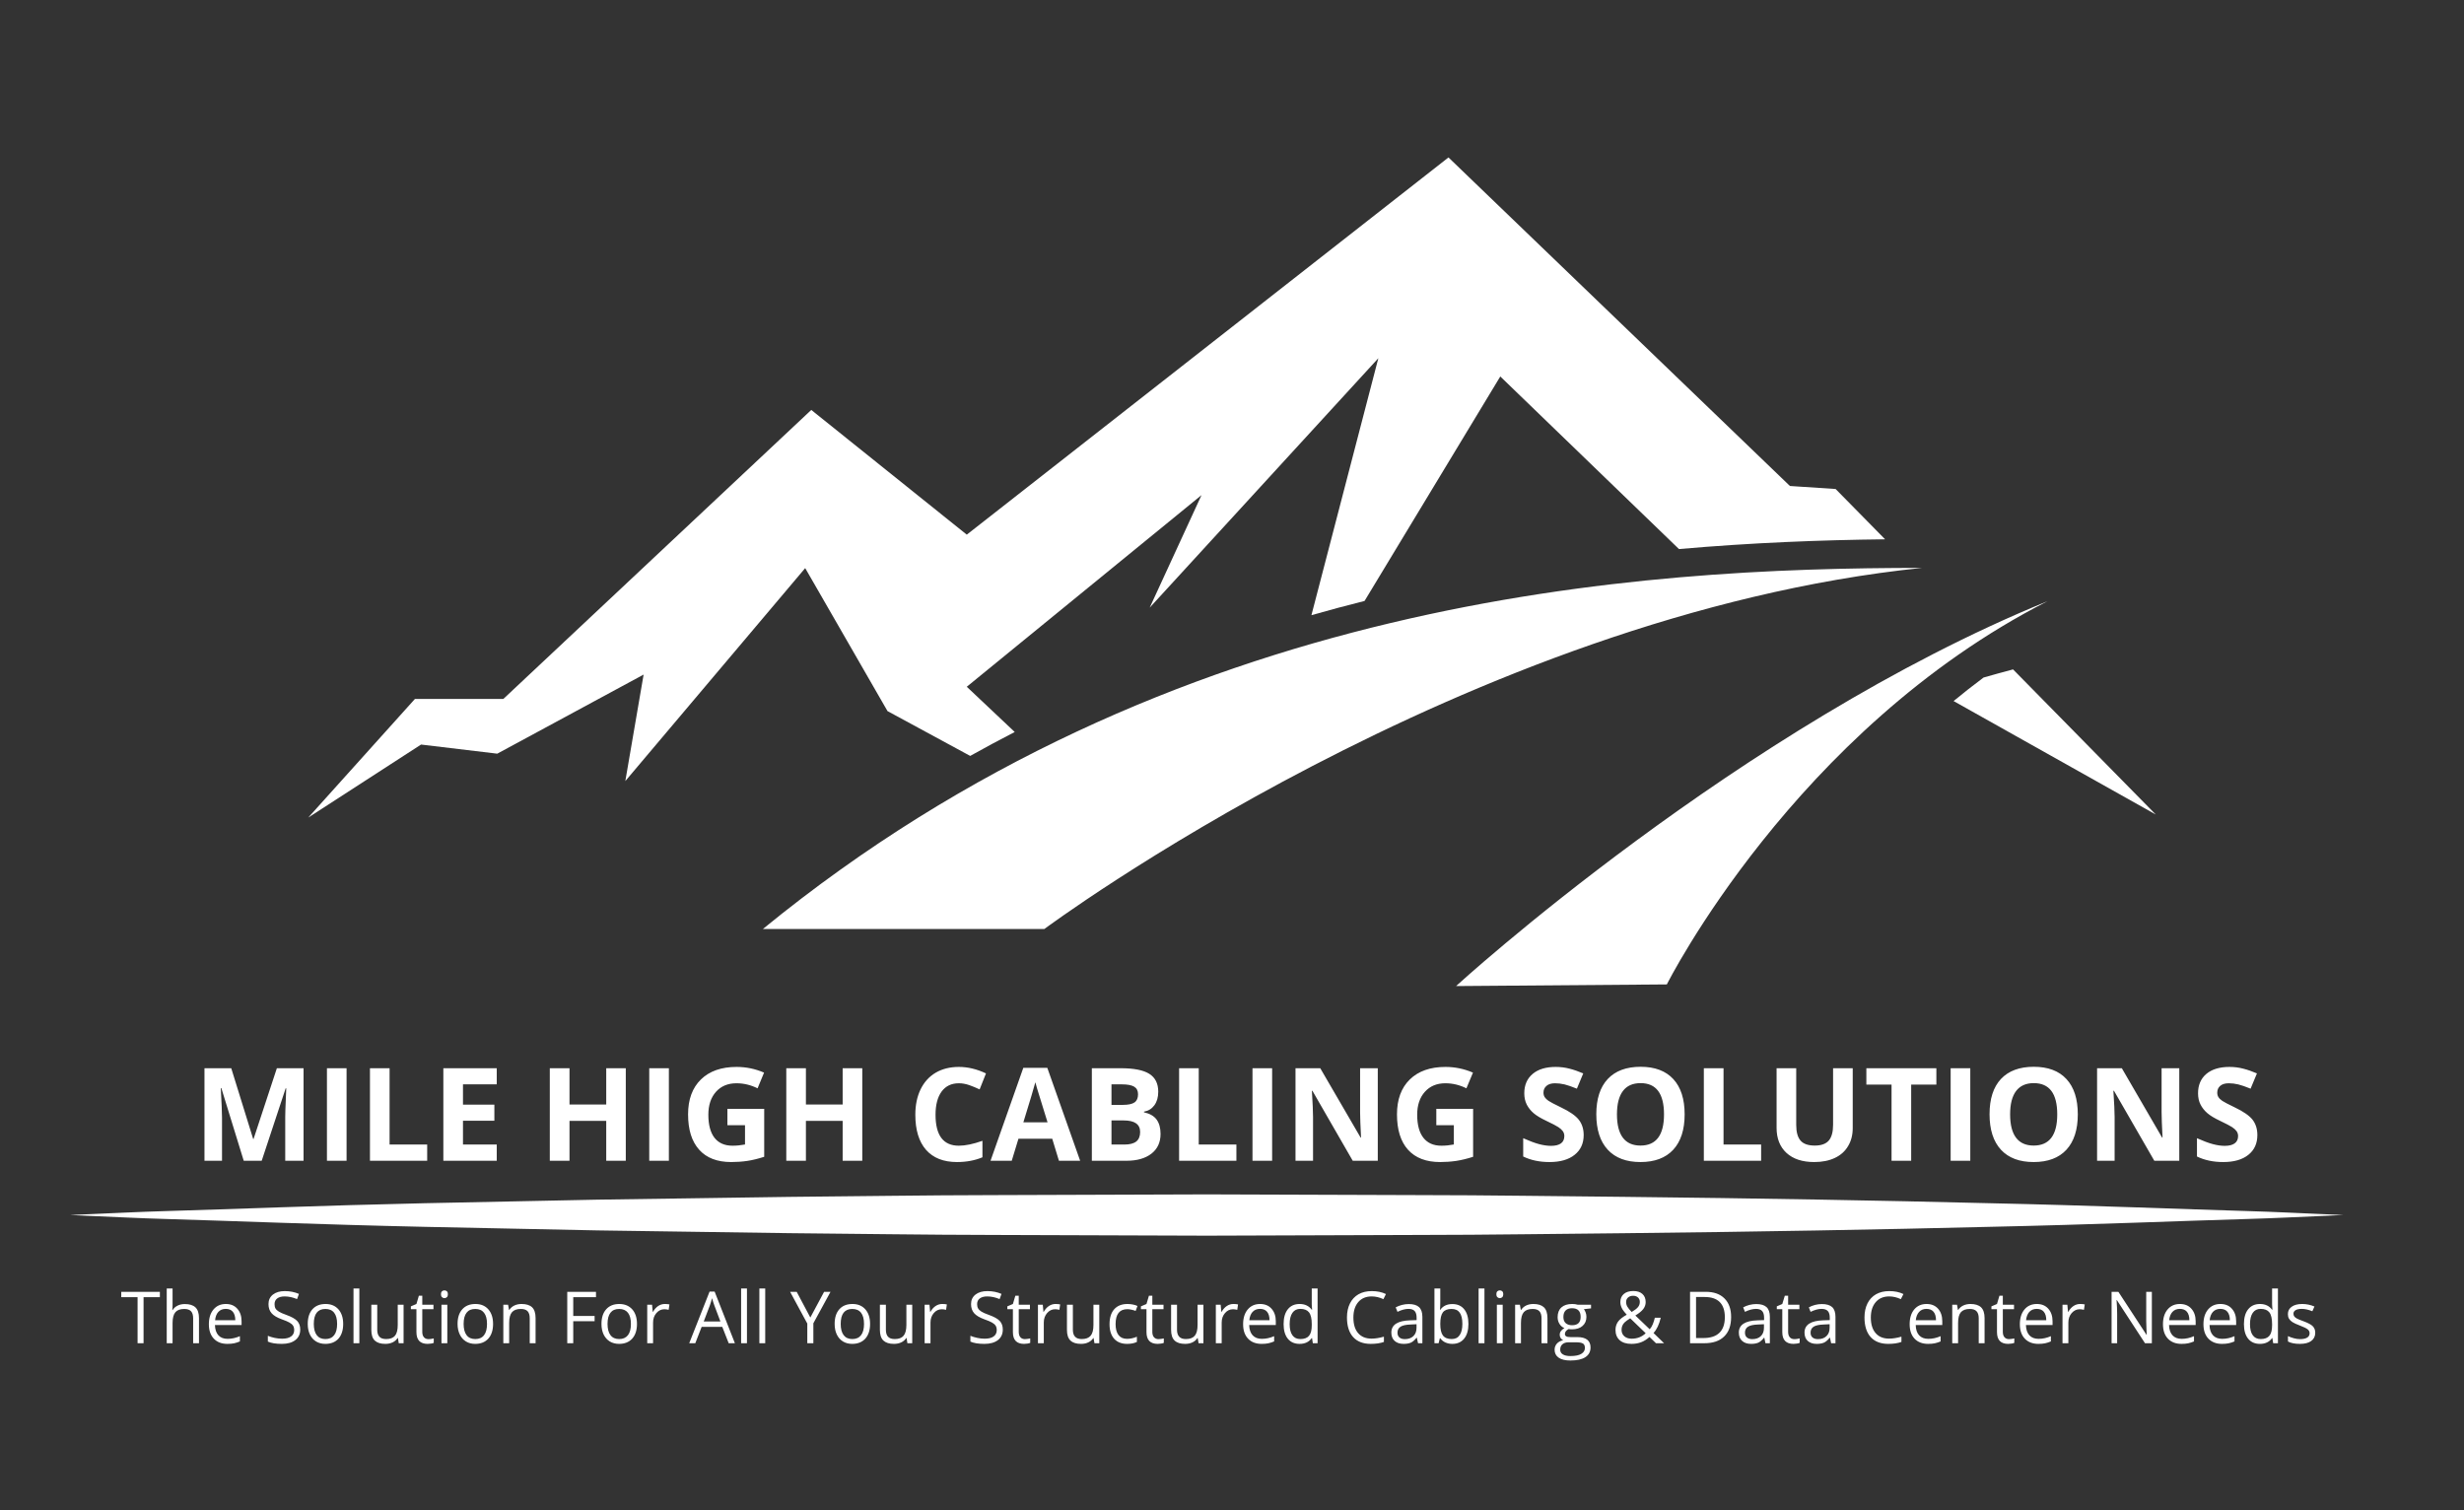 <svg width="248" height="152" viewBox="0 0 248 152" fill="none" xmlns="http://www.w3.org/2000/svg">
<rect x="0" y="0" width="248" height="152" fill="#333333" stroke="none"/>
<path d="M26.34 116.825H24.532L22.28 109.519H22.222C22.304 111.007 22.345 112 22.345 112.498V116.825H20.58V107.512H23.275L25.483 114.636H25.519L27.866 107.512H30.553V116.825H28.708V112.418C28.708 112.211 28.713 111.971 28.723 111.701C28.727 111.43 28.756 110.708 28.81 109.534H28.752L26.34 116.825ZM34.882 116.825H32.907V107.512H34.882V116.825ZM42.996 116.825H37.236V107.512H39.211V115.194H42.996V116.825ZM49.998 115.194V116.825H44.623V107.512H49.998V109.135H46.599V111.179H49.758V112.795H46.599V115.194H49.998ZM62.985 107.512V116.825H61.017V112.81H57.32V116.825H55.337V107.512H57.32V111.164H61.017V107.512H62.985ZM67.322 116.825H65.346V107.512H67.322V116.825ZM73.213 113.244V111.599H76.917V116.426C76.317 116.619 75.752 116.757 75.225 116.839C74.692 116.917 74.15 116.955 73.598 116.955C72.188 116.955 71.113 116.542 70.373 115.716C69.627 114.89 69.254 113.703 69.254 112.157C69.254 110.655 69.685 109.483 70.547 108.642C71.409 107.802 72.605 107.381 74.135 107.381C75.094 107.381 76.016 107.572 76.903 107.954L76.249 109.534C75.566 109.196 74.857 109.026 74.121 109.026C73.263 109.026 72.578 109.312 72.065 109.882C71.552 110.457 71.295 111.227 71.295 112.194C71.295 113.208 71.501 113.981 71.912 114.513C72.329 115.044 72.934 115.31 73.728 115.31C74.14 115.31 74.559 115.269 74.985 115.187V113.244H73.213ZM86.788 107.512V116.825H84.813V112.81H81.115V116.825H79.14V107.512H81.115V111.164H84.813V107.512H86.788ZM96.507 109.026C95.761 109.026 95.183 109.304 94.771 109.86C94.364 110.42 94.161 111.198 94.161 112.194C94.161 114.271 94.943 115.31 96.507 115.31C97.161 115.31 97.953 115.146 98.882 114.817V116.477C98.117 116.796 97.263 116.955 96.318 116.955C94.963 116.955 93.924 116.544 93.202 115.723C92.486 114.902 92.127 113.723 92.127 112.186C92.127 111.215 92.304 110.365 92.657 109.635C93.011 108.911 93.517 108.352 94.176 107.961C94.839 107.575 95.616 107.381 96.507 107.381C97.413 107.381 98.323 107.599 99.238 108.034L98.599 109.643C98.251 109.478 97.899 109.333 97.546 109.208C97.192 109.087 96.846 109.026 96.507 109.026ZM108.717 116.825H106.582L105.906 114.607H102.507L101.831 116.825H99.696L102.994 107.476H105.412L108.717 116.825ZM103.001 112.955H105.434C104.81 110.945 104.458 109.809 104.381 109.548C104.299 109.283 104.241 109.075 104.207 108.925C104.066 109.466 103.664 110.809 103.001 112.955ZM109.894 116.825V107.512H112.8C114.122 107.512 115.08 107.7 115.676 108.077C116.276 108.454 116.577 109.053 116.577 109.874C116.577 110.43 116.446 110.887 116.184 111.244C115.923 111.597 115.574 111.809 115.139 111.882V111.947C115.729 112.078 116.155 112.324 116.417 112.686C116.678 113.049 116.809 113.53 116.809 114.129C116.809 114.974 116.502 115.636 115.887 116.114C115.272 116.588 114.436 116.825 113.381 116.825H109.894ZM111.87 109.135V111.201H113.018C113.555 111.201 113.945 111.119 114.187 110.954C114.424 110.79 114.543 110.517 114.543 110.135C114.543 109.778 114.412 109.522 114.151 109.367C113.889 109.212 113.475 109.135 112.909 109.135H111.87ZM113.097 112.766H111.87V115.194H113.163C113.705 115.194 114.107 115.09 114.369 114.882C114.625 114.675 114.754 114.356 114.754 113.926C114.754 113.153 114.201 112.766 113.097 112.766ZM124.443 116.825H118.676V107.512H120.652V115.194H124.443V116.825ZM128.039 116.825H126.063V107.512H128.039V116.825ZM138.673 107.512V116.825H136.152L132.092 109.78H132.041C132.119 111.027 132.157 111.916 132.157 112.447V116.825H130.392V107.512H132.884L136.944 114.491H136.988C136.925 113.278 136.893 112.423 136.893 111.925V107.512H138.673ZM144.564 113.244V111.599H148.268V116.426C147.668 116.619 147.101 116.757 146.568 116.839C146.041 116.917 145.501 116.955 144.949 116.955C143.539 116.955 142.462 116.542 141.716 115.716C140.975 114.89 140.605 113.703 140.605 112.157C140.605 110.655 141.036 109.483 141.898 108.642C142.76 107.802 143.956 107.381 145.486 107.381C146.44 107.381 147.363 107.572 148.254 107.954L147.593 109.534C146.915 109.196 146.208 109.026 145.472 109.026C144.614 109.026 143.929 109.312 143.416 109.882C142.898 110.457 142.639 111.227 142.639 112.194C142.639 113.208 142.847 113.981 143.263 114.513C143.68 115.044 144.283 115.31 145.072 115.31C145.489 115.31 145.907 115.269 146.329 115.187V113.244H144.564ZM159.396 114.237C159.396 115.083 159.091 115.747 158.481 116.23C157.876 116.714 157.033 116.955 155.953 116.955C154.956 116.955 154.074 116.769 153.309 116.397V114.556C153.939 114.836 154.471 115.035 154.907 115.151C155.343 115.267 155.742 115.324 156.106 115.324C156.541 115.324 156.876 115.242 157.108 115.078C157.336 114.909 157.449 114.663 157.449 114.339C157.449 114.155 157.399 113.991 157.297 113.846C157.195 113.706 157.045 113.571 156.846 113.44C156.653 113.31 156.251 113.1 155.641 112.81C155.069 112.539 154.641 112.281 154.355 112.034C154.069 111.788 153.842 111.503 153.672 111.179C153.503 110.85 153.418 110.469 153.418 110.034C153.418 109.208 153.699 108.558 154.261 108.084C154.818 107.616 155.59 107.381 156.578 107.381C157.062 107.381 157.524 107.439 157.965 107.555C158.406 107.666 158.868 107.826 159.352 108.034L158.713 109.57C158.214 109.367 157.803 109.225 157.478 109.142C157.149 109.065 156.827 109.026 156.512 109.026C156.139 109.026 155.854 109.113 155.655 109.287C155.452 109.461 155.35 109.688 155.35 109.969C155.35 110.143 155.391 110.295 155.474 110.425C155.556 110.551 155.684 110.674 155.859 110.795C156.038 110.916 156.457 111.135 157.115 111.454C157.987 111.87 158.585 112.285 158.909 112.701C159.234 113.121 159.396 113.633 159.396 114.237ZM169.558 112.157C169.558 113.699 169.175 114.885 168.41 115.716C167.64 116.542 166.541 116.955 165.113 116.955C163.684 116.955 162.587 116.542 161.822 115.716C161.052 114.885 160.667 113.694 160.667 112.143C160.667 110.597 161.052 109.413 161.822 108.592C162.592 107.775 163.694 107.367 165.127 107.367C166.56 107.367 167.657 107.78 168.418 108.606C169.178 109.428 169.558 110.611 169.558 112.157ZM162.745 112.157C162.745 113.196 162.943 113.979 163.34 114.506C163.737 115.032 164.328 115.296 165.113 115.296C166.691 115.296 167.481 114.249 167.481 112.157C167.481 110.06 166.696 109.012 165.127 109.012C164.338 109.012 163.745 109.275 163.347 109.802C162.946 110.333 162.745 111.119 162.745 112.157ZM177.257 116.825H171.49V107.512H173.473V115.194H177.257V116.825ZM184.499 107.512H186.475V113.542C186.475 114.228 186.32 114.829 186.01 115.346C185.705 115.868 185.26 116.267 184.674 116.542C184.093 116.817 183.402 116.955 182.603 116.955C181.407 116.955 180.475 116.648 179.807 116.035C179.144 115.421 178.812 114.58 178.812 113.513V107.512H180.788V113.215C180.788 113.935 180.933 114.462 181.223 114.795C181.509 115.129 181.986 115.296 182.654 115.296C183.303 115.296 183.773 115.129 184.063 114.795C184.354 114.457 184.499 113.926 184.499 113.201V107.512ZM192.359 109.157V116.825H190.383V109.157H187.848V107.512H194.894V109.157H192.359ZM198.308 116.825H196.332V107.512H198.308V116.825ZM209.13 112.157C209.13 113.699 208.748 114.885 207.983 115.716C207.218 116.542 206.118 116.955 204.685 116.955C203.257 116.955 202.16 116.542 201.395 115.716C200.629 114.885 200.247 113.694 200.247 112.143C200.247 110.597 200.629 109.413 201.395 108.592C202.165 107.775 203.266 107.367 204.7 107.367C206.133 107.367 207.23 107.78 207.99 108.606C208.75 109.428 209.13 110.611 209.13 112.157ZM202.317 112.157C202.317 113.196 202.516 113.979 202.913 114.506C203.31 115.032 203.901 115.296 204.685 115.296C206.268 115.296 207.06 114.249 207.06 112.157C207.06 110.06 206.273 109.012 204.7 109.012C203.915 109.012 203.322 109.275 202.92 109.802C202.518 110.333 202.317 111.119 202.317 112.157ZM219.343 107.512V116.825H216.83L212.769 109.78H212.711C212.794 111.027 212.835 111.916 212.835 112.447V116.825H211.07V107.512H213.561L217.614 114.491H217.658C217.595 113.278 217.563 112.423 217.563 111.925V107.512H219.343ZM227.202 114.237C227.202 115.083 226.9 115.747 226.294 116.23C225.689 116.714 224.847 116.955 223.767 116.955C222.769 116.955 221.888 116.769 221.123 116.397V114.556C221.752 114.836 222.285 115.035 222.721 115.151C223.157 115.267 223.556 115.324 223.919 115.324C224.35 115.324 224.682 115.242 224.914 115.078C225.147 114.909 225.263 114.663 225.263 114.339C225.263 114.155 225.212 113.991 225.11 113.846C225.009 113.706 224.859 113.571 224.66 113.44C224.462 113.31 224.06 113.1 223.454 112.81C222.883 112.539 222.454 112.281 222.169 112.034C221.883 111.788 221.655 111.503 221.486 111.179C221.316 110.85 221.232 110.469 221.232 110.034C221.232 109.208 221.51 108.558 222.067 108.084C222.629 107.616 223.403 107.381 224.391 107.381C224.876 107.381 225.338 107.439 225.779 107.555C226.219 107.666 226.679 107.826 227.159 108.034L226.52 109.57C226.026 109.367 225.614 109.225 225.285 109.142C224.96 109.065 224.641 109.026 224.326 109.026C223.953 109.026 223.665 109.113 223.462 109.287C223.263 109.461 223.164 109.688 223.164 109.969C223.164 110.143 223.205 110.295 223.287 110.425C223.365 110.551 223.493 110.674 223.672 110.795C223.847 110.916 224.265 111.135 224.929 111.454C225.801 111.87 226.399 112.285 226.723 112.701C227.043 113.121 227.202 113.633 227.202 114.237Z" fill="white"/>
<path d="M102.131 73.672C100.635 74.443 99.141 75.246 97.65 76.079L89.326 71.568L81.042 57.178L62.938 78.61L64.779 67.894L50.05 75.854L42.379 74.936L31.025 82.284L41.765 70.343H50.664L81.655 41.258L97.305 53.81L145.787 15.846L180.154 48.912L184.756 49.218L189.733 54.278C183.31 54.351 176.343 54.615 168.988 55.261L151.003 37.89L137.342 60.482C135.567 60.929 133.784 61.405 131.994 61.915L138.729 36.053L115.715 61.158L120.932 49.83L97.305 69.119L102.131 73.672ZM196.627 70.558L216.975 81.977L202.612 67.372C201.613 67.638 200.622 67.91 199.641 68.192C198.605 68.966 197.602 69.756 196.627 70.558Z" fill="white"/>
<path d="M76.785 93.498H105.115C105.115 93.498 147.607 61.868 193.475 57.156C165.144 57.158 117.93 59.85 76.785 93.498ZM146.552 99.243L167.766 99.077C167.766 99.077 180.605 73.483 206.078 60.51C175.054 73.151 146.552 99.243 146.552 99.243Z" fill="white"/>
<path d="M14.45 130.551V135.19H13.847V130.551H12.205V130.015H16.091V130.551H14.45ZM20.028 135.19H19.44V132.675C19.44 132.361 19.369 132.126 19.229 131.972C19.084 131.817 18.856 131.74 18.546 131.74C18.14 131.74 17.842 131.849 17.653 132.066C17.464 132.288 17.369 132.653 17.369 133.16V135.19H16.781V129.682H17.369V131.349C17.369 131.547 17.36 131.713 17.34 131.849H17.377C17.493 131.66 17.658 131.513 17.871 131.407C18.084 131.3 18.328 131.247 18.604 131.247C19.079 131.247 19.435 131.358 19.672 131.58C19.909 131.808 20.028 132.168 20.028 132.66V135.19ZM22.883 135.255C22.306 135.255 21.854 135.081 21.524 134.733C21.19 134.385 21.023 133.9 21.023 133.276C21.023 132.653 21.178 132.158 21.488 131.791C21.798 131.423 22.212 131.24 22.73 131.24C23.219 131.24 23.604 131.399 23.885 131.718C24.171 132.037 24.314 132.457 24.314 132.979V133.356H21.633C21.648 133.81 21.764 134.156 21.982 134.392C22.2 134.629 22.507 134.748 22.904 134.748C23.321 134.748 23.735 134.658 24.146 134.479V135.008C23.938 135.095 23.742 135.158 23.558 135.197C23.369 135.236 23.144 135.255 22.883 135.255ZM22.723 131.733C22.413 131.733 22.164 131.834 21.975 132.037C21.791 132.24 21.682 132.52 21.648 132.878H23.682C23.682 132.506 23.599 132.221 23.435 132.023C23.27 131.829 23.033 131.733 22.723 131.733ZM30.219 133.813C30.219 134.267 30.052 134.622 29.718 134.878C29.389 135.129 28.941 135.255 28.374 135.255C27.759 135.255 27.287 135.178 26.958 135.023V134.443C27.166 134.53 27.396 134.6 27.648 134.653C27.899 134.707 28.149 134.733 28.396 134.733C28.798 134.733 29.1 134.656 29.304 134.501C29.507 134.351 29.609 134.141 29.609 133.871C29.609 133.687 29.573 133.54 29.5 133.429C29.427 133.313 29.306 133.206 29.137 133.11C28.967 133.013 28.711 132.904 28.367 132.784C27.883 132.61 27.539 132.404 27.335 132.168C27.127 131.931 27.023 131.624 27.023 131.247C27.023 130.846 27.173 130.527 27.473 130.29C27.773 130.059 28.171 129.943 28.665 129.943C29.178 129.943 29.652 130.037 30.088 130.225L29.899 130.747C29.468 130.568 29.052 130.479 28.65 130.479C28.33 130.479 28.081 130.546 27.902 130.682C27.723 130.817 27.633 131.008 27.633 131.254C27.633 131.433 27.665 131.578 27.727 131.689C27.795 131.805 27.909 131.911 28.069 132.008C28.224 132.105 28.464 132.211 28.788 132.327C29.33 132.52 29.706 132.728 29.914 132.95C30.117 133.168 30.219 133.455 30.219 133.813ZM34.541 133.247C34.541 133.875 34.383 134.368 34.069 134.726C33.749 135.079 33.306 135.255 32.739 135.255C32.396 135.255 32.088 135.175 31.817 135.016C31.546 134.851 31.338 134.617 31.192 134.313C31.047 134.008 30.974 133.653 30.974 133.247C30.974 132.614 31.132 132.122 31.447 131.769C31.766 131.416 32.207 131.24 32.769 131.24C33.311 131.24 33.742 131.419 34.062 131.776C34.381 132.139 34.541 132.629 34.541 133.247ZM31.584 133.247C31.584 133.74 31.684 134.117 31.882 134.378C32.081 134.639 32.371 134.769 32.754 134.769C33.141 134.769 33.434 134.639 33.633 134.378C33.831 134.122 33.931 133.745 33.931 133.247C33.931 132.755 33.831 132.38 33.633 132.124C33.434 131.868 33.139 131.74 32.747 131.74C32.364 131.74 32.074 131.866 31.875 132.117C31.681 132.368 31.584 132.745 31.584 133.247ZM36.168 129.682V135.19H35.58V129.682H36.168ZM37.374 131.312H37.969V133.827C37.969 134.141 38.039 134.376 38.18 134.53C38.325 134.69 38.553 134.769 38.863 134.769C39.27 134.769 39.567 134.658 39.756 134.436C39.94 134.214 40.032 133.851 40.032 133.349V131.312H40.62V135.19H40.134L40.054 134.668H40.018C39.897 134.856 39.73 135.001 39.517 135.103C39.303 135.204 39.059 135.255 38.783 135.255C38.313 135.255 37.96 135.144 37.722 134.922C37.49 134.699 37.374 134.342 37.374 133.849V131.312ZM43.127 134.777C43.233 134.777 43.335 134.767 43.432 134.748C43.528 134.733 43.603 134.719 43.657 134.704V135.153C43.594 135.182 43.502 135.207 43.381 135.226C43.255 135.245 43.141 135.255 43.039 135.255C42.289 135.255 41.913 134.861 41.913 134.074V131.762H41.354V131.479L41.913 131.24L42.16 130.406H42.502V131.312H43.628V131.762H42.502V134.045C42.502 134.281 42.557 134.463 42.669 134.588C42.78 134.714 42.933 134.777 43.127 134.777ZM45.022 131.312V135.19H44.434V131.312H45.022ZM44.383 130.254C44.383 130.124 44.417 130.027 44.485 129.964C44.553 129.901 44.635 129.87 44.732 129.87C44.829 129.87 44.911 129.901 44.979 129.964C45.047 130.027 45.08 130.124 45.08 130.254C45.08 130.389 45.047 130.489 44.979 130.551C44.911 130.619 44.829 130.653 44.732 130.653C44.635 130.653 44.553 130.619 44.485 130.551C44.417 130.489 44.383 130.389 44.383 130.254ZM49.627 133.247C49.627 133.875 49.468 134.368 49.148 134.726C48.828 135.079 48.388 135.255 47.826 135.255C47.477 135.255 47.17 135.175 46.904 135.016C46.632 134.851 46.424 134.617 46.279 134.313C46.129 134.008 46.054 133.653 46.054 133.247C46.054 132.614 46.214 132.122 46.533 131.769C46.848 131.416 47.289 131.24 47.855 131.24C48.398 131.24 48.828 131.419 49.148 131.776C49.468 132.139 49.627 132.629 49.627 133.247ZM46.664 133.247C46.664 133.74 46.763 134.117 46.962 134.378C47.16 134.639 47.453 134.769 47.841 134.769C48.228 134.769 48.521 134.639 48.719 134.378C48.918 134.122 49.017 133.745 49.017 133.247C49.017 132.755 48.918 132.38 48.719 132.124C48.521 131.868 48.226 131.74 47.833 131.74C47.446 131.74 47.155 131.866 46.962 132.117C46.763 132.368 46.664 132.745 46.664 133.247ZM53.906 135.19H53.317V132.675C53.317 132.361 53.247 132.126 53.107 131.972C52.962 131.817 52.734 131.74 52.424 131.74C52.017 131.74 51.719 131.849 51.531 132.066C51.342 132.283 51.247 132.646 51.247 133.153V135.19H50.659V131.312H51.138L51.233 131.841H51.262C51.383 131.648 51.552 131.498 51.77 131.392C51.988 131.291 52.23 131.24 52.497 131.24C52.966 131.24 53.32 131.351 53.557 131.573C53.79 131.8 53.906 132.163 53.906 132.66V135.19ZM57.697 132.972V135.19H57.094V130.015H59.986V130.551H57.697V132.443H59.847V132.972H57.697ZM64.111 133.247C64.111 133.875 63.952 134.368 63.632 134.726C63.312 135.079 62.872 135.255 62.31 135.255C61.961 135.255 61.651 135.175 61.38 135.016C61.114 134.851 60.906 134.617 60.755 134.313C60.61 134.008 60.538 133.653 60.538 133.247C60.538 132.614 60.697 132.122 61.017 131.769C61.332 131.416 61.77 131.24 62.332 131.24C62.874 131.24 63.307 131.419 63.632 131.776C63.952 132.139 64.111 132.629 64.111 133.247ZM61.148 133.247C61.148 133.74 61.247 134.117 61.446 134.378C61.644 134.639 61.937 134.769 62.324 134.769C62.707 134.769 63 134.639 63.203 134.378C63.402 134.122 63.501 133.745 63.501 133.247C63.501 132.755 63.402 132.38 63.203 132.124C63 131.868 62.705 131.74 62.317 131.74C61.93 131.74 61.639 131.866 61.446 132.117C61.247 132.368 61.148 132.745 61.148 133.247ZM66.915 131.24C67.089 131.24 67.244 131.254 67.38 131.283L67.3 131.827C67.14 131.788 66.997 131.769 66.871 131.769C66.557 131.769 66.288 131.897 66.065 132.153C65.842 132.409 65.731 132.728 65.731 133.11V135.19H65.143V131.312H65.629L65.695 132.03H65.724C65.869 131.774 66.043 131.578 66.247 131.443C66.45 131.307 66.673 131.24 66.915 131.24ZM73.968 135.19H73.343L72.697 133.545H70.62L69.98 135.19H69.37L71.418 129.993H71.927L73.968 135.19ZM70.83 133.001H72.508L71.905 131.399C71.828 131.196 71.748 130.948 71.665 130.653C71.612 130.88 71.537 131.129 71.44 131.399L70.83 133.001ZM75.181 129.682V135.19H74.593V129.682H75.181ZM77.019 129.682V135.19H76.43V129.682H77.019ZM80.186 130.015L81.559 132.602L82.946 130.015H83.592L81.864 133.182V135.19H81.254V133.211L79.525 130.015H80.186ZM87.573 133.247C87.573 133.875 87.413 134.368 87.094 134.726C86.774 135.079 86.333 135.255 85.772 135.255C85.423 135.255 85.115 135.175 84.849 135.016C84.578 134.851 84.37 134.617 84.224 134.313C84.079 134.008 84.006 133.653 84.006 133.247C84.006 132.614 84.164 132.122 84.479 131.769C84.793 131.416 85.234 131.24 85.801 131.24C86.343 131.24 86.774 131.419 87.094 131.776C87.413 132.139 87.573 132.629 87.573 133.247ZM84.617 133.247C84.617 133.74 84.716 134.117 84.914 134.378C85.113 134.639 85.403 134.769 85.786 134.769C86.173 134.769 86.466 134.639 86.665 134.378C86.864 134.122 86.963 133.745 86.963 133.247C86.963 132.755 86.864 132.38 86.665 132.124C86.466 131.868 86.171 131.74 85.779 131.74C85.396 131.74 85.106 131.866 84.907 132.117C84.713 132.368 84.617 132.745 84.617 133.247ZM88.561 131.312H89.164V133.827C89.164 134.141 89.234 134.376 89.374 134.53C89.52 134.69 89.747 134.769 90.057 134.769C90.464 134.769 90.759 134.658 90.943 134.436C91.132 134.214 91.227 133.851 91.227 133.349V131.312H91.815V135.19H91.328L91.248 134.668H91.212C91.091 134.856 90.924 135.001 90.711 135.103C90.498 135.204 90.253 135.255 89.977 135.255C89.507 135.255 89.154 135.144 88.917 134.922C88.679 134.699 88.561 134.342 88.561 133.849V131.312ZM94.837 131.24C95.011 131.24 95.166 131.254 95.301 131.283L95.222 131.827C95.062 131.788 94.919 131.769 94.793 131.769C94.478 131.769 94.21 131.897 93.987 132.153C93.764 132.409 93.653 132.728 93.653 133.11V135.19H93.064V131.312H93.551L93.616 132.03H93.645C93.791 131.774 93.965 131.578 94.168 131.443C94.372 131.307 94.594 131.24 94.837 131.24ZM100.931 133.813C100.931 134.267 100.766 134.622 100.437 134.878C100.103 135.129 99.652 135.255 99.086 135.255C98.471 135.255 97.999 135.178 97.669 135.023V134.443C97.882 134.53 98.115 134.6 98.367 134.653C98.614 134.707 98.861 134.733 99.108 134.733C99.51 134.733 99.812 134.656 100.016 134.501C100.219 134.351 100.321 134.141 100.321 133.871C100.321 133.687 100.284 133.54 100.212 133.429C100.139 133.313 100.018 133.206 99.849 133.11C99.684 133.013 99.427 132.904 99.079 132.784C98.599 132.61 98.255 132.404 98.047 132.168C97.839 131.931 97.735 131.624 97.735 131.247C97.735 130.846 97.885 130.527 98.185 130.29C98.485 130.059 98.882 129.943 99.376 129.943C99.894 129.943 100.369 130.037 100.8 130.225L100.611 130.747C100.185 130.568 99.769 130.479 99.362 130.479C99.042 130.479 98.793 130.546 98.614 130.682C98.434 130.817 98.345 131.008 98.345 131.254C98.345 131.433 98.379 131.578 98.447 131.689C98.514 131.805 98.626 131.911 98.781 132.008C98.936 132.105 99.175 132.211 99.5 132.327C100.047 132.52 100.422 132.728 100.626 132.95C100.829 133.168 100.931 133.455 100.931 133.813ZM103.161 134.777C103.262 134.777 103.362 134.767 103.459 134.748C103.555 134.733 103.633 134.719 103.691 134.704V135.153C103.628 135.182 103.534 135.207 103.408 135.226C103.287 135.245 103.175 135.255 103.074 135.255C102.323 135.255 101.948 134.861 101.948 134.074V131.762H101.388V131.479L101.948 131.24L102.195 130.406H102.536V131.312H103.662V131.762H102.536V134.045C102.536 134.281 102.592 134.463 102.703 134.588C102.814 134.714 102.967 134.777 103.161 134.777ZM106.241 131.24C106.415 131.24 106.57 131.254 106.705 131.283L106.626 131.827C106.466 131.788 106.323 131.769 106.197 131.769C105.882 131.769 105.613 131.897 105.391 132.153C105.168 132.409 105.057 132.728 105.057 133.11V135.19H104.468V131.312H104.955L105.02 132.03H105.049C105.195 131.774 105.369 131.578 105.572 131.443C105.776 131.307 105.998 131.24 106.241 131.24ZM107.388 131.312H107.984V133.827C107.984 134.141 108.056 134.376 108.202 134.53C108.347 134.69 108.572 134.769 108.877 134.769C109.284 134.769 109.582 134.658 109.771 134.436C109.96 134.214 110.054 133.851 110.054 133.349V131.312H110.642V135.19H110.156L110.068 134.668H110.039C109.918 134.856 109.751 135.001 109.538 135.103C109.325 135.204 109.081 135.255 108.805 135.255C108.33 135.255 107.977 135.144 107.744 134.922C107.507 134.699 107.388 134.342 107.388 133.849V131.312ZM113.446 135.255C112.884 135.255 112.449 135.083 112.139 134.74C111.829 134.392 111.674 133.904 111.674 133.276C111.674 132.624 111.831 132.122 112.146 131.769C112.461 131.416 112.906 131.24 113.482 131.24C113.671 131.24 113.858 131.259 114.042 131.298C114.231 131.336 114.378 131.385 114.485 131.443L114.303 131.936C114.172 131.887 114.03 131.846 113.875 131.812C113.725 131.779 113.589 131.762 113.468 131.762C112.679 131.762 112.284 132.264 112.284 133.269C112.284 133.743 112.381 134.107 112.574 134.363C112.768 134.62 113.054 134.748 113.432 134.748C113.756 134.748 114.088 134.678 114.427 134.537V135.059C114.165 135.19 113.838 135.255 113.446 135.255ZM116.606 134.777C116.707 134.777 116.807 134.767 116.904 134.748C117 134.733 117.078 134.719 117.136 134.704V135.153C117.073 135.182 116.979 135.207 116.853 135.226C116.732 135.245 116.62 135.255 116.519 135.255C115.768 135.255 115.393 134.861 115.393 134.074V131.762H114.833V131.479L115.393 131.24L115.64 130.406H115.981V131.312H117.107V131.762H115.981V134.045C115.981 134.281 116.037 134.463 116.148 134.588C116.26 134.714 116.412 134.777 116.606 134.777ZM117.87 131.312H118.465V133.827C118.465 134.141 118.538 134.376 118.683 134.53C118.828 134.69 119.054 134.769 119.359 134.769C119.765 134.769 120.063 134.658 120.252 134.436C120.441 134.214 120.535 133.851 120.535 133.349V131.312H121.124V135.19H120.637L120.55 134.668H120.521C120.4 134.856 120.233 135.001 120.02 135.103C119.807 135.204 119.562 135.255 119.286 135.255C118.812 135.255 118.458 135.144 118.226 134.922C117.988 134.699 117.87 134.342 117.87 133.849V131.312ZM124.145 131.24C124.32 131.24 124.475 131.254 124.61 131.283L124.53 131.827C124.366 131.788 124.223 131.769 124.102 131.769C123.787 131.769 123.518 131.897 123.296 132.153C123.073 132.409 122.962 132.728 122.962 133.11V135.19H122.373V131.312H122.86L122.925 132.03H122.954C123.1 131.774 123.274 131.578 123.477 131.443C123.681 131.307 123.903 131.24 124.145 131.24ZM126.978 135.255C126.402 135.255 125.949 135.081 125.62 134.733C125.286 134.385 125.119 133.9 125.119 133.276C125.119 132.653 125.274 132.158 125.584 131.791C125.894 131.423 126.308 131.24 126.826 131.24C127.315 131.24 127.7 131.399 127.981 131.718C128.266 132.037 128.409 132.457 128.409 132.979V133.356H125.729C125.743 133.81 125.86 134.156 126.078 134.392C126.296 134.629 126.603 134.748 127 134.748C127.417 134.748 127.831 134.658 128.242 134.479V135.008C128.034 135.095 127.838 135.158 127.654 135.197C127.465 135.236 127.24 135.255 126.978 135.255ZM126.819 131.733C126.509 131.733 126.259 131.834 126.07 132.037C125.886 132.24 125.777 132.52 125.743 132.878H127.777C127.777 132.506 127.695 132.221 127.53 132.023C127.366 131.829 127.128 131.733 126.819 131.733ZM132.136 135.19L132.056 134.668H132.027C131.755 135.059 131.349 135.255 130.806 135.255C130.298 135.255 129.903 135.083 129.622 134.74C129.337 134.392 129.194 133.9 129.194 133.262C129.194 132.619 129.337 132.122 129.622 131.769C129.903 131.416 130.298 131.24 130.806 131.24C131.334 131.24 131.738 131.431 132.019 131.812H132.063L132.041 131.53L132.027 131.262V129.682H132.615V135.19H132.136ZM130.879 134.769C131.281 134.769 131.574 134.658 131.758 134.436C131.937 134.219 132.027 133.868 132.027 133.385V133.262C132.027 132.711 131.935 132.317 131.751 132.081C131.567 131.849 131.274 131.733 130.872 131.733C130.528 131.733 130.264 131.866 130.08 132.131C129.896 132.397 129.804 132.776 129.804 133.269C129.804 133.762 129.896 134.134 130.08 134.385C130.259 134.641 130.525 134.769 130.879 134.769ZM138.055 130.479C137.489 130.479 137.041 130.667 136.712 131.044C136.382 131.426 136.218 131.945 136.218 132.602C136.218 133.279 136.375 133.801 136.69 134.168C137.009 134.54 137.462 134.726 138.048 134.726C138.411 134.726 138.825 134.661 139.29 134.53V135.059C138.932 135.19 138.489 135.255 137.961 135.255C137.196 135.255 136.605 135.025 136.189 134.566C135.777 134.103 135.571 133.445 135.571 132.595C135.571 132.059 135.67 131.59 135.869 131.189C136.068 130.788 136.356 130.479 136.733 130.261C137.111 130.049 137.554 129.943 138.063 129.943C138.61 129.943 139.087 130.042 139.494 130.24L139.239 130.754C138.847 130.571 138.452 130.479 138.055 130.479ZM143.162 135.19H142.726L142.602 134.632H142.581C142.382 134.878 142.188 135.045 142 135.132C141.806 135.214 141.564 135.255 141.273 135.255C140.891 135.255 140.59 135.156 140.372 134.958C140.15 134.76 140.038 134.479 140.038 134.117C140.038 133.334 140.668 132.924 141.927 132.885L142.581 132.863V132.624C142.581 132.32 142.515 132.095 142.385 131.95C142.254 131.805 142.046 131.733 141.76 131.733C141.435 131.733 141.067 131.832 140.656 132.03L140.474 131.58C140.668 131.474 140.879 131.392 141.106 131.334C141.334 131.276 141.564 131.247 141.796 131.247C142.256 131.247 142.598 131.349 142.82 131.551C143.048 131.759 143.162 132.088 143.162 132.537V135.19ZM141.389 134.777C141.757 134.777 142.046 134.675 142.254 134.472C142.467 134.274 142.573 133.994 142.573 133.631V133.276L141.978 133.305C141.513 133.32 141.176 133.392 140.968 133.523C140.76 133.653 140.656 133.854 140.656 134.124C140.656 134.337 140.721 134.499 140.852 134.61C140.983 134.721 141.162 134.777 141.389 134.777ZM146.183 131.247C146.692 131.247 147.087 131.421 147.367 131.769C147.653 132.117 147.796 132.61 147.796 133.247C147.796 133.88 147.653 134.373 147.367 134.726C147.082 135.079 146.687 135.255 146.183 135.255C145.927 135.255 145.694 135.209 145.486 135.117C145.278 135.025 145.104 134.883 144.963 134.69H144.92L144.796 135.19H144.375V129.682H144.963V131.015C144.963 131.315 144.953 131.585 144.934 131.827H144.963C145.234 131.44 145.641 131.247 146.183 131.247ZM146.096 131.74C145.694 131.74 145.404 131.853 145.225 132.081C145.05 132.312 144.963 132.701 144.963 133.247C144.963 133.789 145.053 134.177 145.232 134.414C145.416 134.651 145.709 134.769 146.111 134.769C146.474 134.769 146.743 134.636 146.917 134.371C147.096 134.11 147.186 133.733 147.186 133.24C147.186 132.733 147.096 132.356 146.917 132.11C146.743 131.863 146.469 131.74 146.096 131.74ZM149.409 129.682V135.19H148.82V129.682H149.409ZM151.246 131.312V135.19H150.658V131.312H151.246ZM150.607 130.254C150.607 130.124 150.641 130.027 150.709 129.964C150.777 129.901 150.859 129.87 150.956 129.87C151.053 129.87 151.135 129.901 151.203 129.964C151.27 130.027 151.304 130.124 151.304 130.254C151.304 130.389 151.27 130.489 151.203 130.551C151.135 130.619 151.053 130.653 150.956 130.653C150.859 130.653 150.777 130.619 150.709 130.551C150.641 130.489 150.607 130.389 150.607 130.254ZM155.75 135.19H155.154V132.675C155.154 132.361 155.084 132.126 154.943 131.972C154.798 131.817 154.571 131.74 154.261 131.74C153.854 131.74 153.556 131.849 153.367 132.066C153.178 132.283 153.084 132.646 153.084 133.153V135.19H152.496V131.312H152.975L153.069 131.841H153.098C153.22 131.648 153.389 131.498 153.607 131.392C153.825 131.291 154.067 131.24 154.333 131.24C154.803 131.24 155.156 131.351 155.394 131.573C155.631 131.8 155.75 132.163 155.75 132.66V135.19ZM158.793 131.312H160.137V131.682L159.418 131.762C159.486 131.849 159.544 131.957 159.592 132.088C159.645 132.223 159.672 132.373 159.672 132.537C159.672 132.919 159.541 133.223 159.28 133.45C159.023 133.677 158.667 133.791 158.212 133.791C158.096 133.791 157.987 133.781 157.885 133.762C157.633 133.892 157.508 134.059 157.508 134.262C157.508 134.368 157.551 134.446 157.638 134.494C157.725 134.547 157.876 134.574 158.089 134.574H158.779C159.2 134.574 159.524 134.661 159.752 134.835C159.975 135.013 160.086 135.272 160.086 135.61C160.086 136.04 159.914 136.366 159.57 136.588C159.227 136.816 158.723 136.929 158.06 136.929C157.551 136.929 157.159 136.835 156.883 136.646C156.607 136.458 156.469 136.19 156.469 135.842C156.469 135.61 156.544 135.407 156.694 135.233C156.849 135.059 157.062 134.943 157.333 134.885C157.236 134.837 157.154 134.767 157.086 134.675C157.018 134.578 156.985 134.467 156.985 134.342C156.985 134.202 157.023 134.078 157.101 133.972C157.173 133.866 157.292 133.764 157.457 133.668C157.253 133.586 157.089 133.445 156.963 133.247C156.837 133.049 156.774 132.822 156.774 132.566C156.774 132.141 156.902 131.812 157.159 131.58C157.415 131.353 157.776 131.24 158.241 131.24C158.445 131.24 158.629 131.264 158.793 131.312ZM157.035 135.842C157.035 136.05 157.125 136.207 157.304 136.313C157.478 136.424 157.733 136.48 158.067 136.48C158.561 136.48 158.926 136.405 159.164 136.255C159.401 136.11 159.52 135.912 159.52 135.661C159.52 135.448 159.454 135.301 159.323 135.219C159.193 135.137 158.948 135.095 158.59 135.095H157.885C157.619 135.095 157.411 135.161 157.261 135.291C157.11 135.417 157.035 135.6 157.035 135.842ZM157.355 132.552C157.355 132.822 157.432 133.028 157.587 133.168C157.742 133.308 157.955 133.378 158.227 133.378C158.803 133.378 159.091 133.098 159.091 132.537C159.091 131.957 158.8 131.667 158.219 131.667C157.943 131.667 157.73 131.742 157.58 131.892C157.43 132.037 157.355 132.257 157.355 132.552ZM163.667 131.044C163.667 131.208 163.708 131.363 163.791 131.508C163.878 131.658 164.023 131.837 164.226 132.044C164.531 131.866 164.745 131.701 164.866 131.551C164.987 131.402 165.047 131.228 165.047 131.03C165.047 130.851 164.987 130.704 164.866 130.588C164.74 130.472 164.575 130.414 164.372 130.414C164.163 130.414 163.994 130.472 163.863 130.588C163.732 130.699 163.667 130.851 163.667 131.044ZM164.219 134.733C164.786 134.733 165.258 134.549 165.636 134.182L164.081 132.682C163.82 132.846 163.636 132.979 163.529 133.081C163.418 133.187 163.338 133.301 163.289 133.421C163.236 133.542 163.209 133.68 163.209 133.834C163.209 134.11 163.301 134.327 163.486 134.487C163.67 134.651 163.914 134.733 164.219 134.733ZM162.599 133.849C162.599 133.54 162.682 133.267 162.846 133.03C163.011 132.793 163.306 132.556 163.732 132.32C163.529 132.093 163.391 131.921 163.318 131.805C163.246 131.689 163.19 131.571 163.151 131.45C163.108 131.324 163.086 131.194 163.086 131.059C163.086 130.706 163.202 130.431 163.435 130.232C163.662 130.034 163.984 129.935 164.401 129.935C164.783 129.935 165.084 130.032 165.301 130.225C165.524 130.423 165.636 130.699 165.636 131.051C165.636 131.303 165.556 131.535 165.396 131.747C165.231 131.96 164.965 132.177 164.597 132.399L166.042 133.784C166.173 133.639 166.277 133.467 166.355 133.269C166.437 133.071 166.505 132.856 166.558 132.624H167.154C166.994 133.296 166.752 133.808 166.427 134.161L167.488 135.19H166.674L166.021 134.559C165.74 134.81 165.454 134.989 165.163 135.095C164.878 135.202 164.558 135.255 164.205 135.255C163.696 135.255 163.301 135.132 163.021 134.885C162.74 134.634 162.599 134.289 162.599 133.849ZM174.236 132.552C174.236 133.407 174.003 134.059 173.538 134.508C173.078 134.963 172.41 135.19 171.534 135.19H170.103V130.015H171.686C172.495 130.015 173.122 130.237 173.567 130.682C174.013 131.126 174.236 131.75 174.236 132.552ZM173.604 132.573C173.604 131.897 173.432 131.387 173.088 131.044C172.749 130.706 172.245 130.537 171.577 130.537H170.706V134.668H171.439C172.156 134.668 172.696 134.492 173.059 134.139C173.422 133.786 173.604 133.264 173.604 132.573ZM178.136 135.19H177.693L177.577 134.632H177.548C177.354 134.878 177.163 135.045 176.974 135.132C176.78 135.214 176.538 135.255 176.248 135.255C175.865 135.255 175.565 135.156 175.347 134.958C175.124 134.76 175.013 134.479 175.013 134.117C175.013 133.334 175.642 132.924 176.901 132.885L177.555 132.863V132.624C177.555 132.32 177.49 132.095 177.359 131.95C177.228 131.805 177.02 131.733 176.734 131.733C176.41 131.733 176.042 131.832 175.63 132.03L175.449 131.58C175.642 131.474 175.853 131.392 176.081 131.334C176.308 131.276 176.538 131.247 176.771 131.247C177.231 131.247 177.572 131.349 177.795 131.551C178.023 131.759 178.136 132.088 178.136 132.537V135.19ZM176.364 134.777C176.732 134.777 177.02 134.675 177.228 134.472C177.437 134.274 177.541 133.994 177.541 133.631V133.276L176.952 133.305C176.487 133.32 176.151 133.392 175.943 133.523C175.734 133.653 175.63 133.854 175.63 134.124C175.63 134.337 175.696 134.499 175.826 134.61C175.957 134.721 176.136 134.777 176.364 134.777ZM180.599 134.777C180.705 134.777 180.807 134.767 180.904 134.748C181.001 134.733 181.078 134.719 181.136 134.704V135.153C181.068 135.182 180.974 135.207 180.853 135.226C180.727 135.245 180.616 135.255 180.519 135.255C179.763 135.255 179.386 134.861 179.386 134.074V131.762H178.834V131.479L179.386 131.24L179.64 130.406H179.974V131.312H181.107V131.762H179.974V134.045C179.974 134.281 180.03 134.463 180.141 134.588C180.252 134.714 180.405 134.777 180.599 134.777ZM184.739 135.19H184.303L184.187 134.632H184.158C183.964 134.878 183.771 135.045 183.577 135.132C183.383 135.214 183.141 135.255 182.85 135.255C182.468 135.255 182.168 135.156 181.95 134.958C181.732 134.76 181.623 134.479 181.623 134.117C181.623 133.334 182.25 132.924 183.504 132.885L184.165 132.863V132.624C184.165 132.32 184.1 132.095 183.969 131.95C183.833 131.805 183.623 131.733 183.337 131.733C183.013 131.733 182.645 131.832 182.233 132.03L182.059 131.58C182.248 131.474 182.456 131.392 182.683 131.334C182.911 131.276 183.141 131.247 183.373 131.247C183.833 131.247 184.177 131.349 184.405 131.551C184.628 131.759 184.739 132.088 184.739 132.537V135.19ZM182.974 134.777C183.337 134.777 183.623 134.675 183.831 134.472C184.044 134.274 184.151 133.994 184.151 133.631V133.276L183.562 133.305C183.093 133.32 182.754 133.392 182.545 133.523C182.337 133.653 182.233 133.854 182.233 134.124C182.233 134.337 182.298 134.499 182.429 134.61C182.56 134.721 182.741 134.777 182.974 134.777ZM190.143 130.479C189.577 130.479 189.129 130.667 188.799 131.044C188.465 131.426 188.298 131.945 188.298 132.602C188.298 133.279 188.458 133.801 188.778 134.168C189.097 134.54 189.55 134.726 190.136 134.726C190.499 134.726 190.913 134.661 191.378 134.53V135.059C191.02 135.19 190.577 135.255 190.049 135.255C189.284 135.255 188.693 135.025 188.276 134.566C187.865 134.103 187.659 133.445 187.659 132.595C187.659 132.059 187.758 131.59 187.957 131.189C188.155 130.788 188.443 130.479 188.821 130.261C189.199 130.049 189.642 129.943 190.15 129.943C190.698 129.943 191.175 130.042 191.581 130.24L191.32 130.754C190.928 130.571 190.535 130.479 190.143 130.479ZM194.058 135.255C193.487 135.255 193.034 135.081 192.7 134.733C192.371 134.385 192.206 133.9 192.206 133.276C192.206 132.653 192.359 132.158 192.664 131.791C192.974 131.423 193.388 131.24 193.906 131.24C194.395 131.24 194.782 131.399 195.068 131.718C195.349 132.037 195.489 132.457 195.489 132.979V133.356H192.816C192.826 133.81 192.94 134.156 193.158 134.392C193.376 134.629 193.683 134.748 194.08 134.748C194.501 134.748 194.915 134.658 195.322 134.479V135.008C195.114 135.095 194.918 135.158 194.734 135.197C194.55 135.236 194.325 135.255 194.058 135.255ZM193.898 131.733C193.589 131.733 193.342 131.834 193.158 132.037C192.969 132.24 192.857 132.52 192.823 132.878H194.857C194.857 132.506 194.775 132.221 194.61 132.023C194.446 131.829 194.208 131.733 193.898 131.733ZM199.746 135.19H199.157V132.675C199.157 132.361 199.085 132.126 198.939 131.972C198.794 131.817 198.569 131.74 198.264 131.74C197.857 131.74 197.557 131.849 197.363 132.066C197.174 132.283 197.08 132.646 197.08 133.153V135.19H196.492V131.312H196.971L197.065 131.841H197.094C197.216 131.648 197.385 131.498 197.603 131.392C197.821 131.291 198.063 131.24 198.329 131.24C198.799 131.24 199.153 131.351 199.39 131.573C199.627 131.8 199.746 132.163 199.746 132.66V135.19ZM202.208 134.777C202.31 134.777 202.409 134.767 202.506 134.748C202.608 134.733 202.685 134.719 202.738 134.704V135.153C202.675 135.182 202.581 135.207 202.455 135.226C202.334 135.245 202.223 135.255 202.121 135.255C201.37 135.255 200.995 134.861 200.995 134.074V131.762H200.436V131.479L200.995 131.24L201.242 130.406H201.583V131.312H202.709V131.762H201.583V134.045C201.583 134.281 201.639 134.463 201.751 134.588C201.862 134.714 202.014 134.777 202.208 134.777ZM205.157 135.255C204.586 135.255 204.133 135.081 203.799 134.733C203.465 134.385 203.298 133.9 203.298 133.276C203.298 132.653 203.453 132.158 203.763 131.791C204.072 131.423 204.486 131.24 205.005 131.24C205.494 131.24 205.879 131.399 206.16 131.718C206.445 132.037 206.588 132.457 206.588 132.979V133.356H203.908C203.922 133.81 204.039 134.156 204.256 134.392C204.474 134.629 204.782 134.748 205.179 134.748C205.6 134.748 206.014 134.658 206.421 134.479V135.008C206.213 135.095 206.017 135.158 205.833 135.197C205.644 135.236 205.419 135.255 205.157 135.255ZM204.997 131.733C204.687 131.733 204.438 131.834 204.249 132.037C204.065 132.24 203.956 132.52 203.922 132.878H205.956C205.956 132.506 205.874 132.221 205.709 132.023C205.545 131.829 205.307 131.733 204.997 131.733ZM209.363 131.24C209.537 131.24 209.692 131.254 209.828 131.283L209.748 131.827C209.588 131.788 209.445 131.769 209.319 131.769C209.009 131.769 208.741 131.897 208.513 132.153C208.29 132.409 208.179 132.728 208.179 133.11V135.19H207.59V131.312H208.077L208.143 132.03H208.172C208.317 131.774 208.491 131.578 208.695 131.443C208.898 131.307 209.121 131.24 209.363 131.24ZM216.583 130.015V135.19H215.893L213.06 130.848H213.031C213.07 131.356 213.089 131.822 213.089 132.247V135.19H212.53V130.015H213.213L216.038 134.334H216.067C216.062 134.272 216.053 134.069 216.038 133.726C216.019 133.378 216.012 133.129 216.016 132.979V130.015H216.583ZM219.561 135.255C218.99 135.255 218.537 135.081 218.203 134.733C217.869 134.385 217.702 133.9 217.702 133.276C217.702 132.653 217.856 132.158 218.166 131.791C218.476 131.423 218.89 131.24 219.408 131.24C219.898 131.24 220.283 131.399 220.563 131.718C220.849 132.037 220.992 132.457 220.992 132.979V133.356H218.312C218.326 133.81 218.442 134.156 218.66 134.392C218.878 134.629 219.186 134.748 219.583 134.748C220.004 134.748 220.418 134.658 220.825 134.479V135.008C220.617 135.095 220.421 135.158 220.237 135.197C220.048 135.236 219.823 135.255 219.561 135.255ZM219.401 131.733C219.091 131.733 218.842 131.834 218.653 132.037C218.469 132.24 218.36 132.52 218.326 132.878H220.36C220.36 132.506 220.278 132.221 220.113 132.023C219.948 131.829 219.711 131.733 219.401 131.733ZM223.636 135.255C223.065 135.255 222.612 135.081 222.278 134.733C221.943 134.385 221.776 133.9 221.776 133.276C221.776 132.653 221.931 132.158 222.241 131.791C222.551 131.423 222.965 131.24 223.483 131.24C223.972 131.24 224.357 131.399 224.638 131.718C224.924 132.037 225.067 132.457 225.067 132.979V133.356H222.387C222.401 133.81 222.517 134.156 222.735 134.392C222.953 134.629 223.261 134.748 223.658 134.748C224.079 134.748 224.493 134.658 224.9 134.479V135.008C224.692 135.095 224.495 135.158 224.311 135.197C224.123 135.236 223.897 135.255 223.636 135.255ZM223.476 131.733C223.166 131.733 222.917 131.834 222.728 132.037C222.544 132.24 222.435 132.52 222.401 132.878H224.435C224.435 132.506 224.353 132.221 224.188 132.023C224.023 131.829 223.786 131.733 223.476 131.733ZM228.793 135.19L228.713 134.668H228.684C228.413 135.059 228.006 135.255 227.464 135.255C226.955 135.255 226.561 135.083 226.28 134.74C225.994 134.392 225.851 133.9 225.851 133.262C225.851 132.619 225.994 132.122 226.28 131.769C226.566 131.416 226.96 131.24 227.464 131.24C227.992 131.24 228.396 131.431 228.677 131.812H228.721L228.699 131.53L228.684 131.262V129.682H229.273V135.19H228.793ZM227.537 134.769C227.938 134.769 228.231 134.658 228.415 134.436C228.595 134.219 228.684 133.868 228.684 133.385V133.262C228.684 132.711 228.592 132.317 228.408 132.081C228.224 131.849 227.931 131.733 227.529 131.733C227.185 131.733 226.922 131.866 226.738 132.131C226.554 132.397 226.462 132.776 226.462 133.269C226.462 133.762 226.554 134.134 226.738 134.385C226.922 134.641 227.188 134.769 227.537 134.769ZM233.028 134.132C233.028 134.489 232.892 134.767 232.621 134.965C232.355 135.158 231.977 135.255 231.488 135.255C230.975 135.255 230.573 135.175 230.282 135.016V134.472C230.471 134.564 230.672 134.636 230.885 134.69C231.098 134.748 231.304 134.777 231.502 134.777C231.812 134.777 232.05 134.726 232.214 134.624C232.379 134.528 232.461 134.38 232.461 134.182C232.461 134.028 232.396 133.897 232.265 133.791C232.134 133.685 231.878 133.559 231.495 133.414C231.137 133.279 230.88 133.16 230.725 133.059C230.575 132.957 230.461 132.844 230.384 132.718C230.311 132.588 230.275 132.436 230.275 132.262C230.275 131.943 230.403 131.694 230.66 131.515C230.917 131.332 231.27 131.24 231.72 131.24C232.137 131.24 232.546 131.324 232.948 131.493L232.737 131.972C232.35 131.812 231.996 131.733 231.677 131.733C231.401 131.733 231.19 131.776 231.045 131.863C230.904 131.95 230.834 132.068 230.834 132.218C230.834 132.325 230.861 132.414 230.914 132.486C230.967 132.559 231.052 132.629 231.168 132.697C231.289 132.764 231.517 132.858 231.851 132.979C232.311 133.148 232.624 133.317 232.788 133.487C232.948 133.656 233.028 133.871 233.028 134.132Z" fill="white"/>
<path d="M7.055 122.286C7.055 122.286 7.948 122.247 9.623 122.173C11.301 122.109 13.759 121.971 16.887 121.883C23.143 121.706 32.08 121.333 42.806 121.097C48.169 120.986 53.978 120.867 60.123 120.74C66.267 120.651 72.747 120.558 79.45 120.46C86.154 120.407 93.08 120.29 100.119 120.281C107.157 120.257 114.307 120.233 121.459 120.209C128.608 120.233 135.758 120.256 142.796 120.281C149.834 120.281 156.761 120.405 163.464 120.457C176.871 120.602 189.383 120.825 200.107 121.094C210.832 121.326 219.771 121.705 226.025 121.882C229.153 121.971 231.611 122.109 233.29 122.174C234.967 122.247 235.86 122.286 235.86 122.286C235.86 122.286 234.967 122.324 233.292 122.399C231.614 122.464 229.157 122.602 226.028 122.691C219.772 122.868 210.835 123.247 200.109 123.479C189.385 123.746 176.871 123.972 163.467 124.117C156.762 124.17 149.837 124.291 142.797 124.292C135.76 124.316 128.61 124.339 121.461 124.364C114.31 124.34 107.159 124.315 100.121 124.292C93.082 124.284 86.156 124.169 79.452 124.113C72.751 124.017 66.271 123.924 60.125 123.835C53.98 123.708 48.171 123.587 42.808 123.477C32.083 123.243 23.144 122.87 16.889 122.692C13.762 122.604 11.304 122.466 9.625 122.402C7.948 122.324 7.055 122.286 7.055 122.286Z" fill="white"/>
</svg>
